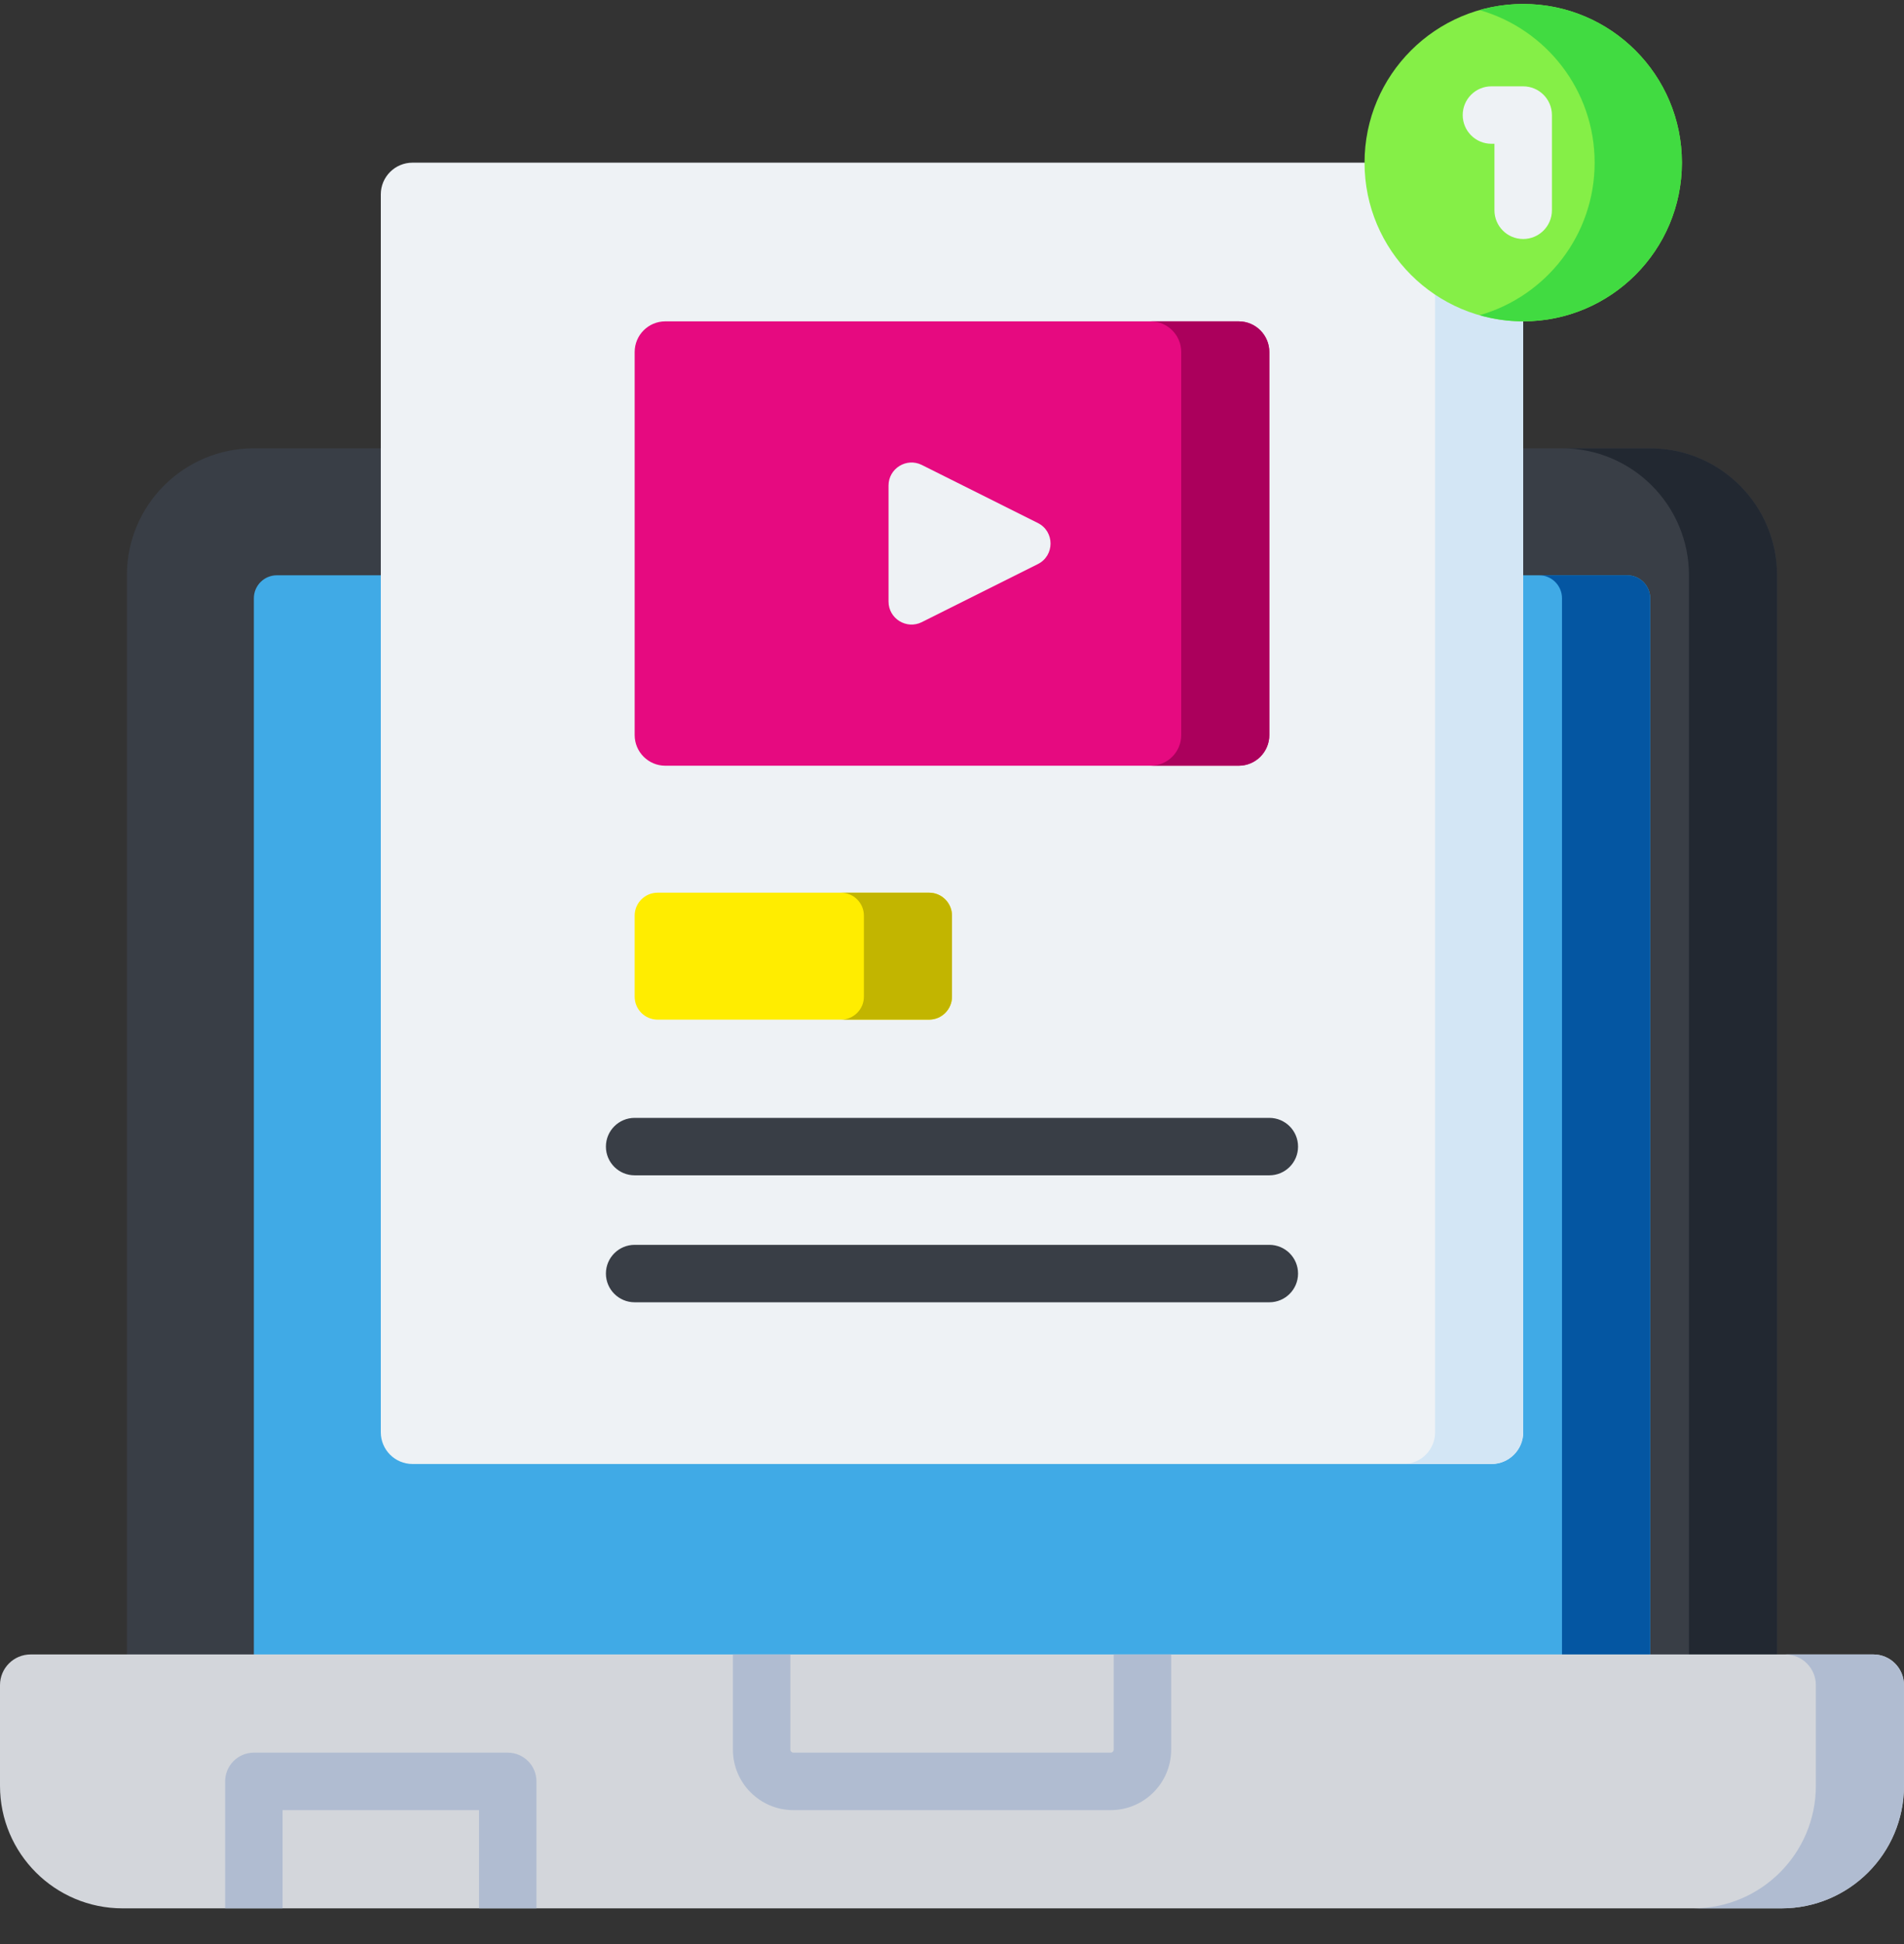<svg width="48" height="49" viewBox="0 0 48 49" fill="none" xmlns="http://www.w3.org/2000/svg">
<rect x="0" y="0" width="48" height="49" fill="#333333" stroke="none"/>
<g clip-path="url(#clip0_321_4461)">
<path d="M3.199 42.086V14.5C3.199 12.733 4.632 11.3 6.399 11.3H41.599C43.366 11.3 44.799 12.733 44.799 14.5V42.086H3.199Z" fill="#393E46"/>
<path d="M41.6 11.3H39.379C41.146 11.3 42.579 12.733 42.579 14.5V42.086H44.8V14.5C44.8 12.733 43.367 11.3 41.6 11.3Z" fill="#222831"/>
<path d="M41.601 42.086V15.08C41.601 14.759 41.341 14.5 41.021 14.5H6.98C6.66 14.5 6.4 14.759 6.4 15.08V42.086H41.601Z" fill="#40AAE6"/>
<path d="M41.02 14.5H38.799C39.119 14.5 39.378 14.759 39.378 15.08V42.086H41.6V15.08C41.6 14.759 41.34 14.5 41.02 14.5Z" fill="#0456A2"/>
<path d="M44.91 48.1H3.091C1.384 48.1 0 46.716 0 45.01V42.473C0 42.046 0.346 41.7 0.773 41.7H47.227C47.654 41.7 48 42.046 48 42.473V45.01C48 46.716 46.616 48.1 44.91 48.1Z" fill="#D3D6DB"/>
<path d="M47.227 41.7H45.005C45.432 41.7 45.778 42.046 45.778 42.473V45.01C45.778 46.716 44.394 48.1 42.688 48.1H44.909C46.616 48.1 47.999 46.716 47.999 45.01V42.473C47.999 42.046 47.653 41.7 47.227 41.7Z" fill="#B0BCD1"/>
<path d="M28.077 41.7V44.1C28.077 44.142 28.043 44.176 28.001 44.176H20.001C19.959 44.176 19.925 44.142 19.925 44.1V41.7H18.477V44.1C18.477 44.941 19.16 45.624 20.001 45.624H28.001C28.841 45.624 29.525 44.941 29.525 44.1V41.7H28.077Z" fill="#B0BCD1"/>
<path d="M12.8 44.176H6.4C6 44.176 5.676 44.5 5.676 44.9V48.1H7.124V45.624H12.076V48.1H13.524V44.9C13.524 44.5 13.2 44.176 12.8 44.176Z" fill="#B0BCD1"/>
<path d="M38.4 36.1C38.4 36.542 38.041 36.9 37.6 36.9H10.4C9.958 36.9 9.6 36.542 9.6 36.1V4.9C9.6 4.458 9.958 4.1 10.4 4.1H38.4V36.1Z" fill="#EEF2F5"/>
<path d="M36.179 4.1V36.1C36.179 36.542 35.821 36.9 35.379 36.9H37.6C38.042 36.9 38.4 36.542 38.4 36.1V4.1H36.179Z" fill="#D3E6F5"/>
<path d="M38.4 8.1C40.61 8.1 42.401 6.309 42.401 4.1C42.401 1.891 40.61 0.1 38.4 0.1C36.191 0.1 34.4 1.891 34.4 4.1C34.4 6.309 36.191 8.1 38.4 8.1Z" fill="#85EF47"/>
<path d="M23.421 25.7H16.579C16.259 25.7 16 25.441 16 25.121V23.079C16 22.759 16.259 22.5 16.579 22.5H23.421C23.741 22.5 24 22.759 24 23.079V25.121C24 25.441 23.741 25.7 23.421 25.7Z" fill="#FFED00"/>
<path d="M32 29.624H16C15.6 29.624 15.275 29.3 15.275 28.9C15.275 28.5 15.6 28.176 16 28.176H32C32.4 28.176 32.724 28.5 32.724 28.9C32.724 29.3 32.4 29.624 32 29.624Z" fill="#393E46"/>
<path d="M32 32.824H16C15.6 32.824 15.275 32.5 15.275 32.1C15.275 31.7 15.6 31.376 16 31.376H32C32.4 31.376 32.724 31.7 32.724 32.1C32.724 32.5 32.4 32.824 32 32.824Z" fill="#393E46"/>
<path d="M38.399 6.024C37.999 6.024 37.675 5.7 37.675 5.3V3.624H37.599C37.199 3.624 36.875 3.3 36.875 2.9C36.875 2.5 37.199 2.176 37.599 2.176H38.399C38.799 2.176 39.124 2.5 39.124 2.9V5.3C39.124 5.7 38.799 6.024 38.399 6.024Z" fill="#EEF2F5"/>
<path d="M31.227 19.3H16.773C16.346 19.3 16 18.954 16 18.527V8.873C16 8.446 16.346 8.1 16.773 8.1H31.227C31.654 8.1 32 8.446 32 8.873V18.527C32 18.954 31.654 19.3 31.227 19.3Z" fill="#E60A80"/>
<path d="M31.227 8.1H29.006C29.433 8.1 29.779 8.446 29.779 8.873V18.527C29.779 18.954 29.433 19.3 29.006 19.3H31.227C31.654 19.3 32 18.954 32 18.527V8.873C32 8.446 31.654 8.1 31.227 8.1Z" fill="#AB005C"/>
<path d="M22.4 12.238V15.162C22.4 15.593 22.854 15.873 23.239 15.681L26.164 14.218C26.591 14.005 26.591 13.395 26.164 13.182L23.239 11.719C22.854 11.527 22.4 11.807 22.4 12.238Z" fill="#EEF2F5"/>
<path d="M38.401 0.1C38.019 0.1 37.65 0.155 37.301 0.254C38.975 0.733 40.201 2.273 40.201 4.1C40.201 5.927 38.975 7.467 37.301 7.945C37.651 8.045 38.019 8.1 38.401 8.1C40.61 8.1 42.401 6.309 42.401 4.1C42.401 1.891 40.61 0.1 38.401 0.1Z" fill="#41DB41"/>
<path d="M23.421 22.5H21.199C21.519 22.5 21.779 22.759 21.779 23.079V25.12C21.779 25.441 21.519 25.7 21.199 25.7H23.421C23.741 25.7 24 25.441 24 25.12V23.079C24 22.759 23.741 22.5 23.421 22.5Z" fill="#C2B500"/>
</g>
<defs>
<clipPath id="clip0_321_4461">
<rect width="48" height="48" fill="white" transform="translate(0 0.1)"/>
</clipPath>
</defs>
</svg>
